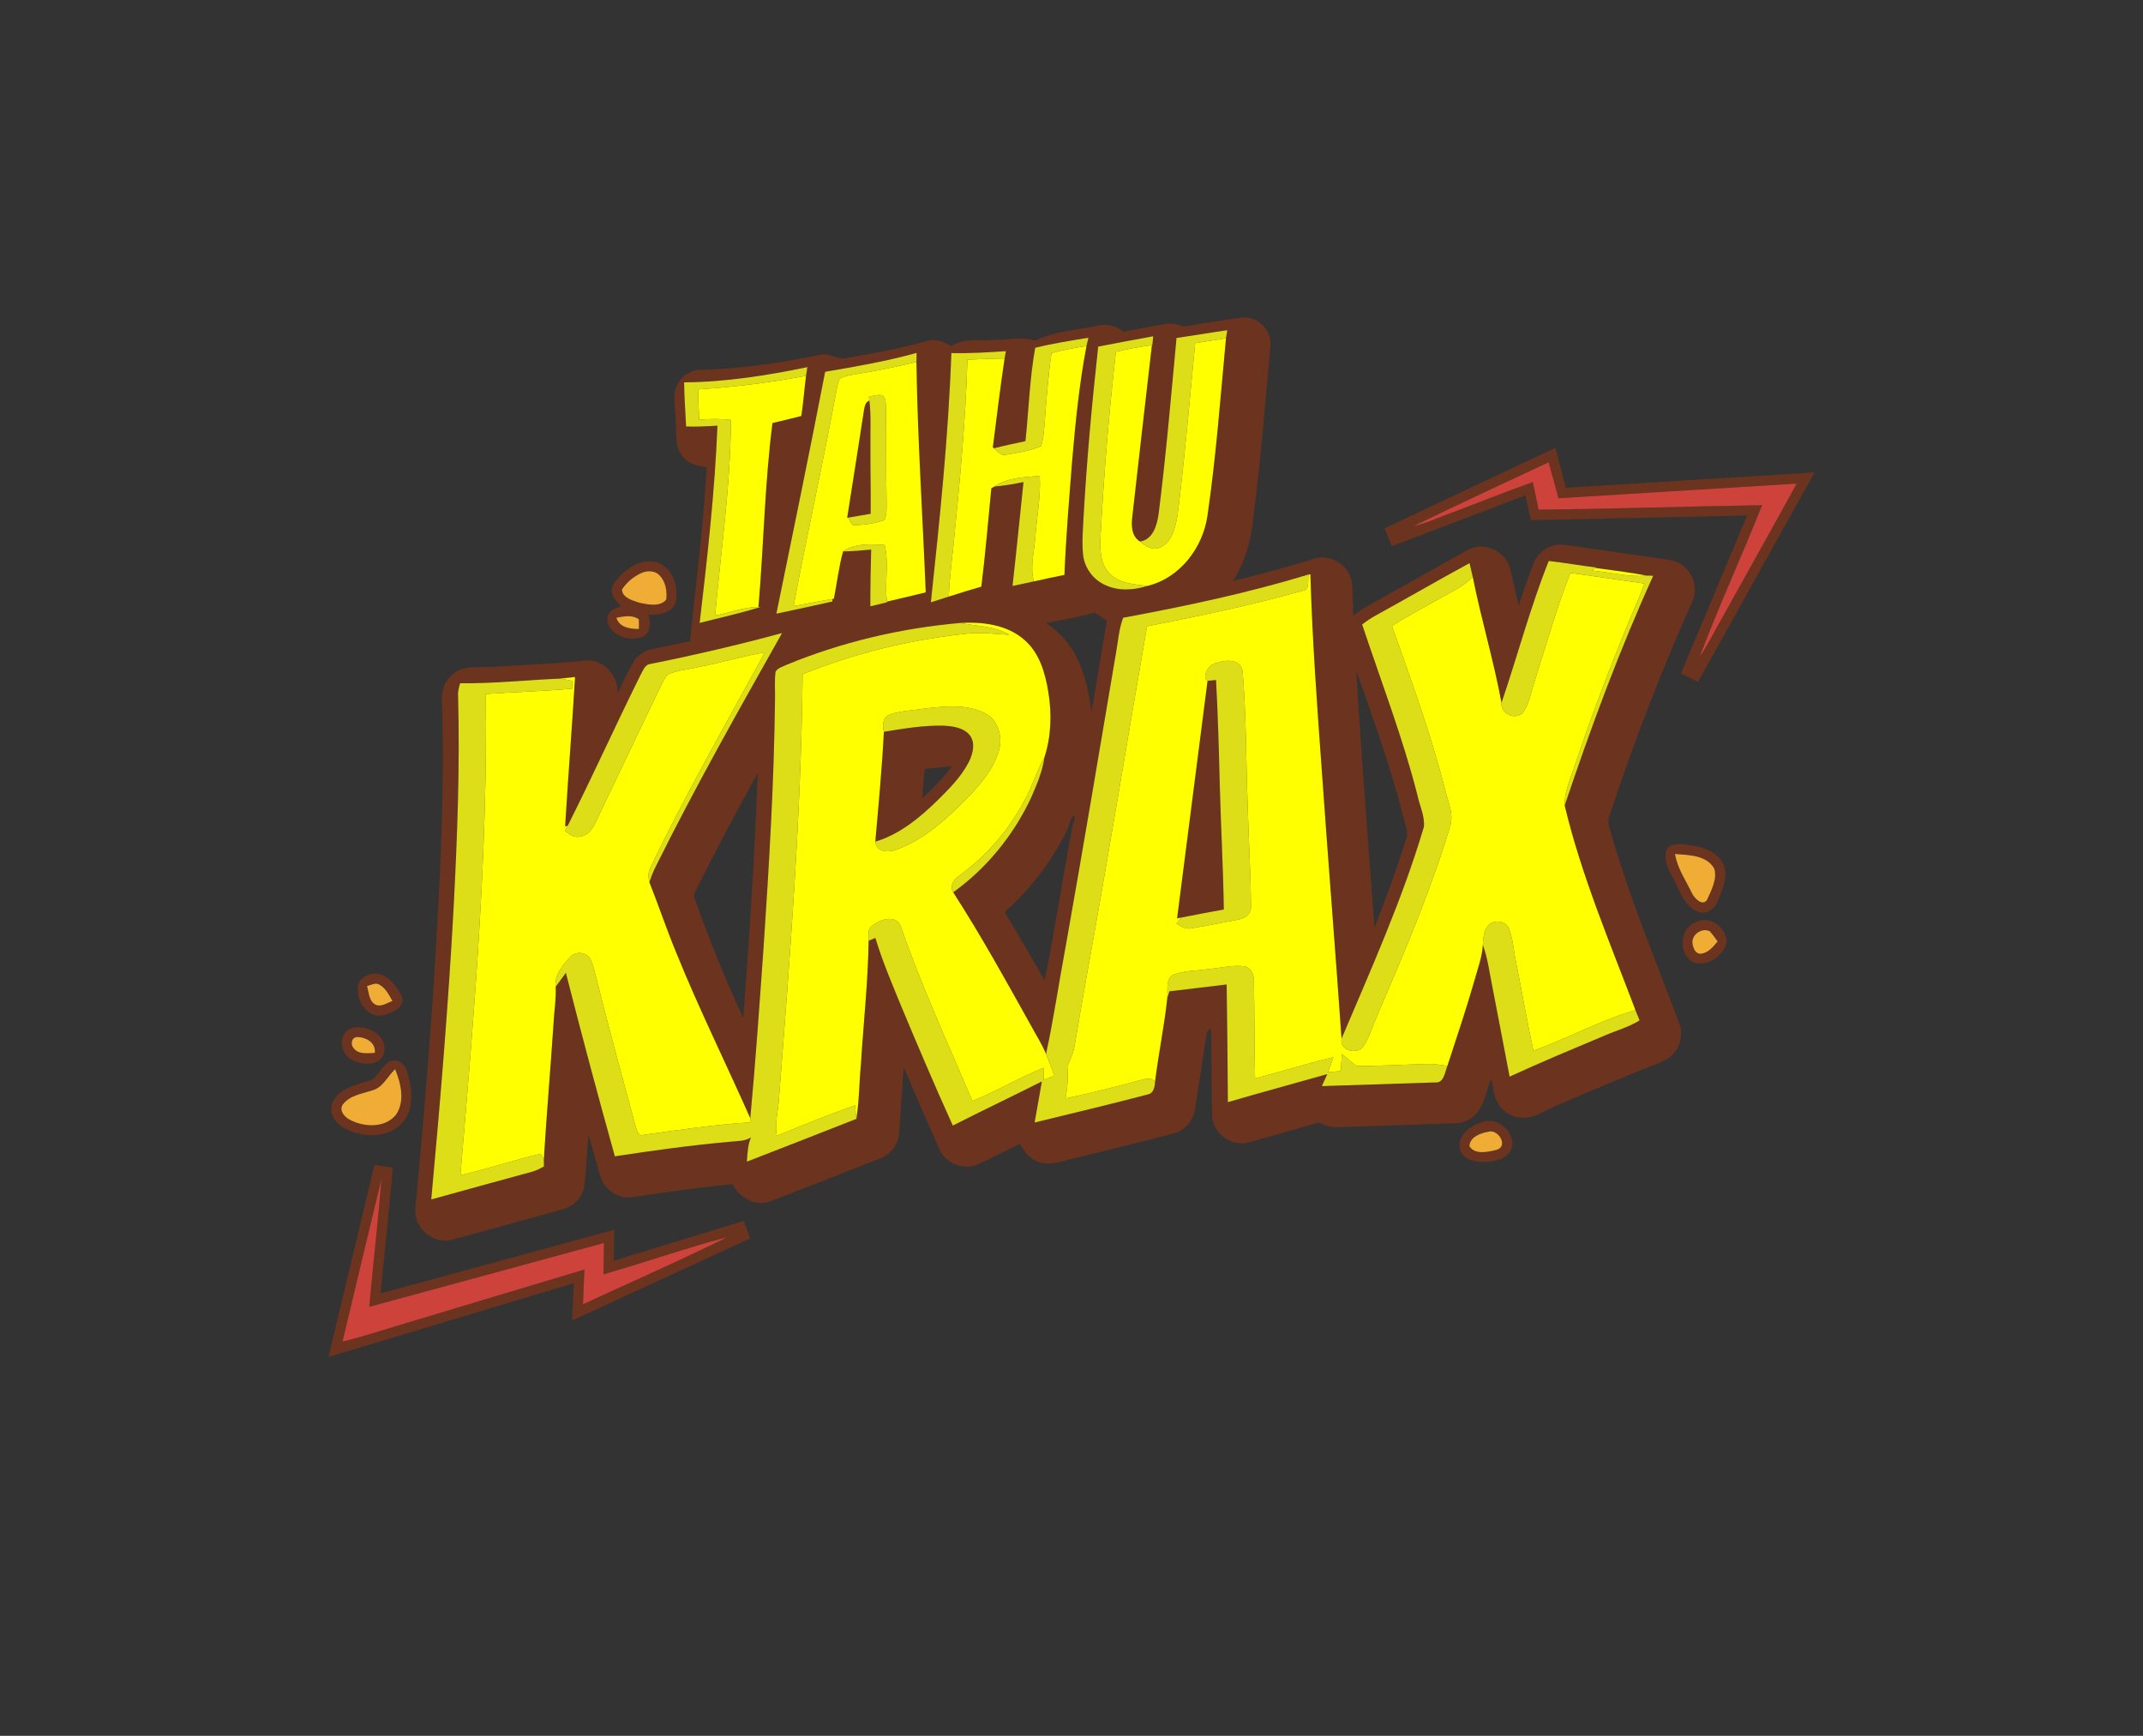 <?xml version="1.0" encoding="UTF-8" ?>
<!DOCTYPE svg PUBLIC "-//W3C//DTD SVG 1.1//EN" "http://www.w3.org/Graphics/SVG/1.1/DTD/svg11.dtd">
<svg width="847pt" height="686pt" viewBox="0 0 847 686" version="1.1" xmlns="http://www.w3.org/2000/svg">
<rect x="0" y="0" width="847" height="686" fill="#333333" stroke="none"/>
<g id="#6c331fff">
<path fill="#6c331f" opacity="1.00" d=" M 467.93 129.06 C 475.65 127.88 483.34 126.45 491.09 125.49 C 497.26 124.86 502.96 130.86 502.09 137.00 C 499.97 160.36 498.13 183.75 495.05 207.01 C 494.10 214.96 491.71 222.80 487.35 229.57 C 498.00 227.01 508.60 224.22 519.04 220.91 C 525.45 218.60 533.17 223.14 534.24 229.86 C 534.81 234.31 534.63 238.81 534.84 243.29 C 537.01 241.61 539.33 240.11 541.75 238.81 C 554.62 231.70 567.36 224.34 580.26 217.28 C 586.34 213.94 594.87 217.56 596.70 224.24 C 598.07 229.18 598.92 234.25 600.25 239.20 C 602.26 233.57 604.00 227.83 606.27 222.29 C 608.24 217.37 613.82 214.43 619.01 215.39 C 631.67 217.15 644.31 219.09 656.98 220.85 C 659.90 221.25 663.04 221.71 665.37 223.70 C 669.53 226.98 671.10 233.10 668.78 237.91 C 656.49 265.39 645.65 293.51 636.22 322.10 C 634.87 324.97 636.50 327.91 637.18 330.72 C 644.36 355.73 654.50 379.73 663.55 404.08 C 665.76 409.30 663.61 415.88 658.66 418.66 C 654.62 420.85 650.18 422.13 645.98 423.94 C 633.81 429.03 621.55 433.98 609.58 439.55 C 605.11 442.32 599.05 442.71 594.86 439.21 C 590.68 436.24 590.32 430.77 589.43 426.19 C 587.71 430.53 586.82 435.28 584.28 439.25 C 582.18 442.15 578.68 443.86 575.12 443.91 C 559.75 444.47 544.37 444.93 528.99 445.45 C 526.27 445.64 523.70 444.67 521.22 443.69 C 512.07 446.12 503.03 448.94 493.88 451.40 C 487.17 453.50 479.43 448.14 479.08 441.12 C 478.71 429.54 479.05 417.94 478.60 406.37 C 477.39 407.00 476.87 408.20 476.76 409.51 C 475.25 419.18 473.83 428.86 472.26 438.52 C 471.60 442.95 468.25 446.79 463.90 447.92 C 449.86 451.68 435.70 455.01 421.59 458.50 C 417.84 459.44 413.72 460.73 410.00 459.02 C 406.80 457.81 404.70 454.97 403.12 452.08 C 397.42 454.70 391.92 457.75 386.18 460.27 C 380.53 462.61 373.44 459.56 371.18 453.90 C 366.42 443.24 361.81 432.52 357.19 421.80 C 356.49 430.47 355.99 439.16 355.36 447.84 C 355.08 452.28 352.02 456.29 347.85 457.82 C 333.51 463.45 319.17 469.08 304.80 474.62 C 298.82 477.11 292.23 473.43 289.50 467.96 C 276.27 469.25 263.12 471.20 249.97 473.10 C 244.75 473.87 239.30 470.60 237.56 465.63 C 235.66 460.00 234.43 454.17 232.65 448.50 C 231.90 455.03 231.79 461.62 231.05 468.15 C 230.57 472.97 226.68 476.95 222.03 478.02 C 207.70 481.95 193.39 485.97 179.04 489.83 C 171.34 492.32 162.89 484.93 164.22 476.97 C 167.13 445.72 169.81 414.44 171.79 383.12 C 173.87 348.78 175.73 314.36 174.76 279.95 C 174.42 275.48 174.57 270.36 178.19 267.16 C 182.52 262.46 189.37 264.03 195.03 263.53 C 207.00 262.67 219.01 262.44 230.94 261.09 C 238.26 260.05 244.56 266.99 244.10 274.10 C 246.01 270.03 247.92 265.94 250.11 262.01 C 251.63 259.25 254.37 257.29 257.44 256.62 C 262.52 255.46 267.65 254.52 272.75 253.44 C 274.97 230.52 278.08 207.67 279.33 184.66 C 276.03 184.09 272.38 183.52 270.12 180.77 C 266.44 176.79 267.54 170.97 267.01 166.03 C 267.08 161.08 265.33 155.54 268.18 151.06 C 270.05 148.08 273.43 146.14 276.96 146.19 C 292.78 145.80 308.47 143.44 323.94 140.24 C 327.67 139.09 330.91 142.52 334.61 141.46 C 345.17 139.69 355.71 137.74 366.03 134.85 C 369.45 133.66 372.96 134.98 375.89 136.79 C 380.99 133.48 387.22 134.83 392.93 134.36 C 398.33 134.35 403.85 132.89 409.13 134.60 C 416.93 130.84 425.77 130.42 434.14 128.69 C 437.69 127.71 441.22 129.01 444.14 131.03 C 449.76 130.11 455.33 128.86 460.97 128.00 C 463.35 127.53 465.68 128.37 467.93 129.06 M 465.01 133.57 C 462.84 156.76 460.86 179.98 457.93 203.10 C 457.29 207.53 455.78 213.17 450.61 214.03 C 447.12 211.93 447.10 207.61 447.55 204.03 C 450.07 181.48 452.70 158.95 455.28 136.41 L 455.45 136.38 C 455.56 135.22 455.68 134.06 455.80 132.90 C 448.54 134.21 441.29 135.55 434.05 136.98 C 431.61 159.25 429.55 181.56 428.29 203.93 C 428.05 208.98 427.57 214.05 428.06 219.09 C 428.55 224.34 432.06 229.13 436.89 231.23 C 442.07 233.68 448.10 233.26 453.45 231.57 C 466.22 228.53 475.38 216.59 477.22 203.90 C 480.64 180.62 482.35 157.12 484.56 133.70 C 484.73 132.63 484.90 131.56 485.07 130.50 C 478.37 131.45 471.71 132.61 465.01 133.57 M 409.15 137.45 C 406.96 149.64 406.60 162.06 405.30 174.35 C 401.14 175.28 396.95 176.08 392.82 177.17 L 392.41 176.79 C 393.90 165.08 395.31 153.35 397.05 141.67 C 397.18 140.95 397.46 139.50 397.59 138.78 C 390.41 139.26 383.22 139.70 376.02 139.54 C 374.86 172.48 371.41 205.28 367.92 238.03 C 370.28 237.30 372.65 236.56 375.00 235.78 C 379.26 234.38 383.56 233.09 387.87 231.84 C 389.45 218.93 390.55 205.95 391.81 193.00 C 392.12 192.82 392.74 192.44 393.04 192.26 C 396.91 191.99 400.73 191.27 404.53 190.51 C 403.07 204.19 401.74 217.89 400.19 231.57 C 403.00 230.98 405.81 230.39 408.61 229.77 C 412.63 228.86 416.67 228.03 420.71 227.20 C 421.30 212.13 422.59 197.10 423.76 182.07 C 425.05 166.91 426.58 151.73 429.42 136.76 C 429.68 135.67 429.93 134.57 430.19 133.47 C 423.14 134.63 416.08 135.73 409.15 137.45 M 326.13 146.93 C 319.97 178.85 313.37 210.68 306.86 242.53 C 314.26 240.96 321.65 239.36 329.04 237.72 L 328.91 236.74 L 329.58 236.63 C 330.83 230.40 331.51 224.03 333.23 217.91 C 336.94 217.91 340.63 217.53 344.32 217.19 C 344.13 224.67 343.97 232.14 343.99 239.62 C 346.19 239.09 348.39 238.56 350.59 238.03 L 350.58 237.76 C 355.70 236.61 360.78 235.31 365.89 234.10 C 364.68 203.75 362.64 173.43 362.21 143.06 C 362.23 142.16 362.28 140.36 362.30 139.46 C 350.43 142.77 338.27 144.86 326.13 146.93 M 270.39 151.12 C 270.44 156.94 270.91 162.74 271.18 168.55 C 275.31 168.71 279.45 168.47 283.57 168.22 C 282.52 194.30 279.58 220.27 276.53 246.19 C 284.54 244.10 292.66 242.41 300.55 239.89 L 299.77 239.85 C 301.85 215.65 302.22 191.29 305.31 167.18 C 309.11 166.27 312.93 165.40 316.71 164.40 C 317.53 159.14 317.89 153.82 318.58 148.53 C 318.75 147.39 318.92 146.24 319.09 145.10 C 303.06 148.40 286.78 150.98 270.39 151.12 M 612.12 221.70 C 604.82 240.01 599.80 259.14 593.45 277.79 C 590.37 261.02 585.40 244.66 582.08 227.94 C 581.67 226.14 581.21 224.34 580.82 222.54 C 568.49 229.25 556.36 236.30 544.07 243.05 C 542.06 244.13 540.18 245.41 538.37 246.78 C 545.81 269.17 554.34 291.22 560.19 314.11 C 561.05 318.33 563.20 322.46 562.77 326.82 C 554.24 355.56 541.92 382.95 530.23 410.49 C 527.78 375.30 524.92 340.13 522.46 304.94 C 520.56 278.98 518.68 253.01 517.91 226.98 L 517.21 227.04 C 493.20 234.36 468.59 239.55 443.93 244.13 C 442.21 248.56 441.95 253.34 441.10 257.98 C 434.55 296.63 428.09 335.30 421.22 373.90 C 418.54 388.09 416.51 402.42 413.43 416.54 C 411.84 412.63 409.52 409.09 407.53 405.40 C 397.63 387.61 387.78 369.77 376.74 352.65 C 389.92 343.20 400.47 330.21 407.39 315.57 C 409.68 310.32 412.05 304.99 412.81 299.26 C 415.50 291.00 415.75 281.99 414.33 273.45 C 413.12 265.99 410.86 258.11 404.97 252.96 C 398.09 246.83 388.31 245.67 379.46 246.20 C 355.96 248.26 332.67 253.75 310.83 262.74 C 309.35 263.50 307.41 263.92 306.53 265.45 C 306.04 269.28 306.43 273.16 306.31 277.01 C 305.92 309.40 303.98 341.74 301.82 374.05 C 300.21 396.69 298.66 419.34 296.54 441.94 C 286.89 420.14 276.28 398.74 267.33 376.63 C 263.50 367.42 260.35 357.95 256.67 348.68 C 257.37 346.48 258.22 344.32 259.28 342.27 C 274.79 310.99 291.99 280.59 309.11 250.18 C 291.88 254.85 274.49 258.90 256.99 262.41 C 254.68 262.74 254.04 265.37 253.00 267.08 C 243.24 286.74 234.24 306.77 224.35 326.37 L 223.36 326.57 C 224.53 306.89 226.12 287.24 227.28 267.56 C 225.32 267.74 223.37 267.96 221.41 268.18 C 208.24 268.74 195.07 270.17 181.86 270.03 C 181.39 271.66 180.91 273.31 181.05 275.03 C 181.81 303.05 180.73 331.08 179.27 359.06 C 177.19 397.44 173.99 435.75 170.45 474.02 C 183.61 470.40 196.76 466.73 209.94 463.17 C 211.73 462.71 213.40 461.89 214.99 460.96 C 214.98 460.27 214.95 458.90 214.94 458.22 C 216.03 440.20 217.61 422.22 218.79 404.21 C 219.04 399.47 219.85 394.75 219.63 389.99 C 220.96 388.14 222.30 386.29 223.65 384.46 C 229.84 408.70 236.28 432.88 243.02 456.98 C 258.27 454.65 273.56 452.55 288.93 451.18 C 291.58 450.88 294.47 451.06 296.79 449.51 C 295.55 452.55 295.42 455.86 295.19 459.09 C 309.63 453.50 324.06 447.86 338.47 442.19 C 339.61 435.16 339.57 428.02 340.24 420.94 C 341.25 404.56 343.07 388.20 343.32 371.78 C 344.20 371.41 345.09 371.04 345.98 370.68 C 348.69 379.66 352.37 388.30 355.91 396.98 C 362.62 413.00 369.40 429.01 376.59 444.83 C 388.26 438.89 400.10 433.28 411.79 427.39 C 410.83 432.80 409.88 438.21 408.93 443.62 C 423.82 439.98 438.74 436.45 453.56 432.55 C 455.95 432.17 456.42 429.52 456.52 427.53 C 457.87 416.42 460.21 405.43 461.37 394.31 C 461.58 393.67 462.00 392.40 462.21 391.77 C 469.75 390.86 477.29 389.96 484.83 389.07 C 485.08 404.57 485.18 420.07 485.31 435.57 C 498.37 431.74 511.51 428.21 524.60 424.49 C 523.87 426.06 523.16 427.64 522.46 429.23 C 537.35 428.77 552.25 428.25 567.14 427.78 C 570.78 428.15 571.05 423.71 572.06 421.26 C 575.78 409.87 579.62 398.51 582.91 386.99 C 584.14 382.49 585.84 378.07 586.07 373.37 C 588.03 378.70 588.68 384.36 589.83 389.89 C 592.10 401.76 594.38 413.62 596.66 425.49 C 609.07 419.75 621.71 414.52 634.31 409.22 C 638.88 407.23 643.78 405.94 648.02 403.25 C 647.47 401.89 646.92 400.54 646.39 399.20 C 636.31 372.54 625.07 346.13 618.42 318.35 C 628.76 287.61 639.99 257.12 653.41 227.57 C 652.54 227.49 651.67 227.47 650.81 227.49 C 644.13 226.17 637.36 225.38 630.62 224.46 L 630.89 224.27 C 624.62 223.53 618.40 222.40 612.12 221.70 M 413.56 246.23 C 416.85 248.62 419.98 251.31 422.36 254.64 C 428.10 262.31 430.11 271.93 431.44 281.22 C 433.53 269.28 435.36 257.29 437.49 245.35 C 435.88 244.27 434.30 243.17 432.73 242.06 C 426.45 243.90 419.97 244.93 413.56 246.23 M 536.08 265.03 C 537.98 298.92 540.80 332.75 543.24 366.60 C 547.84 355.13 551.98 343.47 555.77 331.71 C 556.96 328.43 555.04 325.13 554.42 321.93 C 549.46 302.60 542.65 283.84 536.08 265.03 M 275.64 350.64 C 274.97 352.17 273.77 353.83 274.70 355.52 C 280.34 371.40 286.67 387.04 293.78 402.33 C 296.18 370.11 298.29 337.87 299.47 305.58 C 291.19 320.42 283.24 335.44 275.64 350.64 M 424.28 322.31 C 422.59 323.93 422.71 326.57 421.54 328.54 C 415.46 340.57 407.16 351.51 397.07 360.46 C 402.46 369.38 407.66 378.41 412.89 387.42 C 416.99 367.41 419.95 347.16 423.76 327.10 C 423.80 325.70 425.73 323.19 424.28 322.31 Z" />
<path fill="#6c331f" opacity="1.00" d=" M 341.48 162.10 C 341.77 160.66 341.95 158.93 343.61 158.32 C 344.35 164.20 343.94 170.14 344.03 176.05 C 343.98 185.05 344.21 194.05 344.12 203.05 C 341.14 203.55 338.16 204.04 335.20 204.58 L 334.84 204.65 C 337.05 190.46 339.32 176.29 341.48 162.10 Z" />
<path fill="#6c331f" opacity="1.00" d=" M 547.20 208.82 C 569.71 198.22 592.21 187.59 614.73 176.99 C 616.13 182.25 617.54 187.50 618.94 192.76 C 651.69 190.76 684.44 188.71 717.19 186.71 C 701.84 214.30 686.49 241.88 671.12 269.46 C 668.87 268.37 666.62 267.28 664.38 266.18 C 673.09 245.36 681.83 224.54 690.53 203.71 C 662.05 204.32 633.57 204.98 605.09 205.59 C 604.35 202.31 603.62 199.04 602.88 195.77 C 585.29 202.44 567.74 209.21 550.14 215.83 C 549.17 213.49 548.18 211.15 547.20 208.82 M 558.74 207.89 C 563.45 206.92 567.81 204.80 572.31 203.17 C 583.49 198.99 594.57 194.53 605.81 190.53 C 606.61 194.15 607.39 197.77 608.12 201.41 C 637.56 201.14 667.01 200.10 696.46 199.66 C 688.48 219.67 679.45 239.27 671.84 259.41 C 674.91 255.10 677.15 250.28 679.80 245.72 C 689.90 227.51 700.13 209.38 710.13 191.12 C 678.75 193.03 647.36 195.00 615.98 196.91 C 614.66 192.17 613.45 187.41 612.08 182.69 C 594.26 191.01 576.42 199.30 558.74 207.89 Z" />
<path fill="#6c331f" opacity="1.00" d=" M 242.61 230.60 C 246.25 225.52 252.35 220.77 258.97 222.06 C 265.67 223.66 268.31 231.76 267.12 237.88 C 265.72 242.39 260.36 243.08 256.34 242.94 C 257.15 245.78 257.18 249.55 254.54 251.46 C 249.28 253.91 240.93 251.47 240.07 245.06 C 239.70 241.82 242.98 240.28 245.56 239.55 C 242.85 237.55 240.53 233.88 242.61 230.60 M 253.35 226.52 C 250.32 227.95 247.59 230.18 245.80 233.02 C 246.08 236.37 250.15 237.34 252.82 238.24 C 256.20 238.90 260.73 239.97 263.31 237.00 C 263.74 233.63 263.09 229.81 260.63 227.31 C 258.72 225.41 255.66 225.43 253.35 226.52 M 243.62 244.13 C 244.83 248.03 248.99 248.56 252.52 248.57 C 252.53 247.28 252.56 246.00 252.50 244.73 C 249.85 242.87 246.55 243.60 243.62 244.13 Z" />
<path fill="#6c331f" opacity="1.00" d=" M 477.27 269.07 C 478.11 268.99 479.79 268.82 480.63 268.74 C 481.37 282.48 481.76 296.23 482.10 309.99 C 482.52 326.48 483.48 342.95 483.70 359.44 C 478.11 360.48 472.51 361.47 466.95 362.61 C 466.52 362.70 465.66 362.87 465.23 362.96 C 469.24 331.66 473.26 300.37 477.27 269.07 Z" />
<path fill="#6c331f" opacity="1.00" d=" M 349.34 289.21 C 357.16 287.95 365.04 286.58 372.99 286.79 C 376.67 287.01 380.94 287.55 383.38 290.66 C 385.60 293.76 384.51 297.87 382.98 301.02 C 379.95 306.98 375.14 311.77 370.43 316.42 C 363.39 323.27 355.53 329.76 345.95 332.62 C 347.23 318.17 348.60 303.70 349.34 289.21 M 365.41 303.96 C 365.11 307.77 364.77 311.58 364.55 315.39 C 368.86 311.65 372.72 307.43 376.23 302.94 C 372.61 303.13 369.00 303.47 365.41 303.96 Z" />
<path fill="#6c331f" opacity="1.00" d=" M 660.25 334.17 C 663.38 332.98 666.89 333.92 670.11 334.35 C 674.76 335.24 679.81 337.64 681.47 342.43 C 683.03 347.02 680.57 351.57 679.08 355.82 C 678.11 358.95 674.77 361.45 671.45 360.46 C 667.12 359.01 664.85 354.66 663.12 350.76 C 661.34 346.59 658.09 342.78 658.30 338.00 C 658.20 336.49 658.90 334.92 660.25 334.17 M 662.03 337.49 C 662.95 343.21 666.37 348.05 668.83 353.19 C 669.84 355.04 672.83 358.30 674.69 355.64 C 676.34 351.87 678.75 347.60 677.59 343.39 C 674.65 337.90 667.43 337.93 662.03 337.49 Z" />
<path fill="#6c331f" opacity="1.00" d=" M 670.39 364.41 C 675.83 361.54 682.06 366.52 682.48 372.04 C 681.52 377.61 675.00 382.16 669.47 380.38 C 663.23 377.27 663.62 366.74 670.39 364.41 M 668.98 373.09 C 669.26 374.70 670.04 376.88 672.01 376.93 C 675.06 376.78 677.08 374.21 678.88 372.05 C 677.85 370.69 676.92 369.27 675.76 368.04 C 672.59 366.44 668.27 369.53 668.98 373.09 Z" />
<path fill="#6c331f" opacity="1.00" d=" M 145.30 385.35 C 151.62 382.72 156.48 389.08 158.94 394.03 C 159.99 398.10 155.12 400.15 152.01 401.11 C 144.83 403.15 139.77 394.17 141.93 388.11 C 142.59 386.75 143.96 385.92 145.30 385.35 M 145.06 389.67 C 145.79 392.13 145.75 395.32 148.14 396.90 C 150.47 398.26 152.92 396.32 155.13 395.61 C 153.73 393.21 152.45 390.47 149.90 389.11 C 148.35 388.19 146.62 389.37 145.06 389.67 Z" />
<path fill="#6c331f" opacity="1.00" d=" M 139.20 406.26 C 144.90 404.66 153.40 409.29 151.81 416.03 C 150.51 421.47 143.01 421.01 139.11 418.85 C 134.14 416.51 133.47 408.07 139.20 406.26 M 139.76 414.24 C 141.72 416.84 145.30 416.19 148.13 416.12 C 148.71 412.05 144.50 409.75 140.98 409.86 C 138.85 410.08 138.48 412.86 139.76 414.24 Z" />
<path fill="#6c331f" opacity="1.00" d=" M 154.35 419.39 C 157.11 418.32 159.97 420.41 160.73 423.05 C 163.03 429.93 164.04 438.84 158.38 444.40 C 152.83 449.69 143.99 449.58 137.36 446.51 C 133.99 445.01 130.77 441.91 130.99 437.95 C 131.06 434.27 134.19 431.65 137.22 430.14 C 140.43 428.39 144.15 427.98 147.44 426.47 C 149.96 424.33 151.22 420.79 154.35 419.39 M 147.07 430.94 C 143.04 432.26 138.24 432.89 135.50 436.49 C 133.83 438.93 136.29 441.58 138.43 442.62 C 144.02 445.53 152.20 445.85 156.50 440.56 C 160.18 435.20 158.46 428.12 156.16 422.54 C 153.17 425.34 151.33 429.84 147.07 430.94 Z" />
<path fill="#6c331f" opacity="1.00" d=" M 585.45 443.58 C 591.52 440.98 599.19 447.21 597.48 453.67 C 596.11 458.00 590.94 459.05 586.97 459.19 C 583.13 459.46 577.99 458.33 577.01 453.98 C 575.93 448.71 581.06 445.03 585.45 443.58 M 588.24 447.28 C 585.13 447.81 580.98 449.26 580.77 452.99 C 582.93 456.52 588.24 455.23 591.59 454.40 C 596.38 452.82 592.01 446.01 588.24 447.28 Z" />
<path fill="#6c331f" opacity="1.00" d=" M 148.00 460.35 C 150.44 460.75 152.87 461.16 155.31 461.58 C 153.68 478.11 152.04 494.63 150.44 511.16 C 181.21 502.78 211.98 494.38 242.76 486.00 C 242.70 490.09 242.63 494.18 242.58 498.28 C 259.69 493.04 276.77 487.71 293.89 482.50 C 294.76 484.80 295.63 487.10 296.51 489.40 C 273.05 500.25 249.56 511.06 226.09 521.89 C 226.32 516.96 226.56 512.03 226.79 507.10 C 194.46 516.81 162.15 526.57 129.82 536.27 C 135.86 510.96 141.95 485.66 148.00 460.35 M 135.36 530.21 C 143.72 528.26 151.82 525.38 160.06 523.04 C 183.71 515.94 207.33 508.77 230.99 501.72 C 230.78 506.29 230.56 510.86 230.43 515.44 C 249.46 506.64 268.70 498.24 287.46 488.92 C 270.99 493.23 254.91 498.93 238.54 503.61 C 238.59 499.48 238.65 495.35 238.70 491.23 C 207.78 499.61 176.88 508.12 145.95 516.46 C 147.46 499.62 149.43 482.83 150.76 465.97 C 145.59 487.37 140.45 508.79 135.36 530.21 Z" />
</g>
<g id="#dede18ff">
<path fill="#dede18" opacity="1.00" d=" M 465.01 133.57 C 471.71 132.61 478.37 131.45 485.07 130.50 C 484.90 131.56 484.73 132.63 484.56 133.70 C 480.49 134.31 476.43 134.94 472.38 135.60 C 470.17 158.20 468.29 180.83 465.44 203.36 C 464.59 208.17 463.44 214.25 458.41 216.38 C 455.54 217.71 452.73 215.85 450.61 214.03 C 455.78 213.17 457.29 207.53 457.93 203.10 C 460.86 179.98 462.84 156.76 465.01 133.57 Z" />
<path fill="#dede18" opacity="1.00" d=" M 434.05 136.98 C 441.29 135.55 448.54 134.21 455.80 132.90 C 455.68 134.06 455.56 135.22 455.45 136.38 L 455.28 136.41 C 450.49 137.04 445.74 137.94 441.05 139.04 C 438.28 163.28 436.29 187.60 434.98 211.96 C 434.79 216.77 434.69 222.18 438.01 226.06 C 441.74 230.57 448.08 230.89 453.45 231.57 C 448.10 233.26 442.07 233.68 436.89 231.23 C 432.06 229.13 428.55 224.34 428.06 219.09 C 427.57 214.05 428.05 208.98 428.29 203.93 C 429.55 181.56 431.61 159.25 434.05 136.98 Z" />
<path fill="#dede18" opacity="1.00" d=" M 409.15 137.45 C 416.08 135.73 423.14 134.63 430.19 133.47 C 429.93 134.57 429.68 135.67 429.42 136.76 C 424.76 137.43 420.13 138.32 415.58 139.54 C 414.23 149.01 413.53 158.56 412.81 168.10 C 412.56 170.87 412.38 173.72 411.41 176.36 C 407.08 178.16 402.39 178.94 397.79 179.67 C 395.66 180.37 394.27 178.30 392.82 177.17 C 396.95 176.08 401.14 175.28 405.30 174.35 C 406.60 162.06 406.96 149.64 409.15 137.45 Z" />
<path fill="#dede18" opacity="1.00" d=" M 376.02 139.54 C 383.22 139.70 390.41 139.26 397.59 138.78 C 397.46 139.50 397.18 140.95 397.05 141.67 C 392.15 141.74 387.25 141.90 382.36 142.16 C 381.66 166.20 379.36 190.15 376.99 214.07 C 376.28 221.30 375.26 228.51 375.00 235.78 C 372.65 236.56 370.28 237.30 367.92 238.03 C 371.41 205.28 374.86 172.48 376.02 139.54 Z" />
<path fill="#dede18" opacity="1.00" d=" M 326.13 146.93 C 338.27 144.86 350.43 142.77 362.30 139.46 C 362.28 140.36 362.23 142.16 362.21 143.06 C 354.80 144.79 347.36 146.42 339.84 147.61 C 337.14 148.11 334.33 148.40 331.83 149.62 C 331.03 151.70 330.68 153.92 330.26 156.09 C 325.12 183.98 318.85 211.64 313.67 239.51 C 318.76 238.64 323.81 237.56 328.91 236.74 L 329.04 237.72 C 321.65 239.36 314.26 240.96 306.86 242.53 C 313.37 210.68 319.97 178.85 326.13 146.93 Z" />
<path fill="#dede18" opacity="1.00" d=" M 270.39 151.12 C 286.78 150.98 303.06 148.40 319.09 145.10 C 318.92 146.24 318.75 147.39 318.58 148.53 C 304.47 151.17 290.22 152.96 275.90 153.90 C 275.97 157.89 276.13 161.87 276.37 165.85 C 280.53 165.54 284.72 165.46 288.88 165.94 C 288.79 191.82 284.92 217.52 282.64 243.26 C 288.36 242.14 293.89 239.97 299.77 239.85 L 300.55 239.89 C 292.66 242.41 284.54 244.10 276.53 246.19 C 279.58 220.27 282.52 194.30 283.57 168.22 C 279.45 168.47 275.31 168.71 271.18 168.55 C 270.91 162.74 270.44 156.94 270.39 151.12 Z" />
<path fill="#dede18" opacity="1.00" d=" M 343.43 156.81 C 345.20 156.43 347.01 155.83 348.84 156.23 C 350.45 157.68 350.00 160.09 350.21 162.04 C 350.30 174.02 350.17 186.00 350.41 197.98 C 350.33 200.50 350.69 203.19 349.57 205.53 C 345.88 206.83 341.95 207.41 338.06 207.59 C 336.27 207.87 335.98 205.63 335.20 204.58 C 338.16 204.04 341.14 203.55 344.12 203.05 C 344.21 194.05 343.98 185.05 344.03 176.05 C 343.94 170.14 344.35 164.20 343.61 158.32 C 343.56 157.94 343.47 157.19 343.43 156.81 Z" />
<path fill="#dede18" opacity="1.00" d=" M 393.04 192.26 C 398.29 188.69 404.86 188.63 410.95 188.08 C 411.42 196.07 409.82 203.96 409.22 211.90 C 408.84 217.84 407.02 223.86 408.61 229.77 C 405.81 230.39 403.00 230.98 400.19 231.57 C 401.74 217.89 403.07 204.19 404.53 190.51 C 400.73 191.27 396.91 191.99 393.04 192.26 Z" />
<path fill="#dede18" opacity="1.00" d=" M 333.23 217.91 C 337.95 214.65 344.20 214.99 349.66 215.40 C 351.47 222.71 349.54 230.33 350.58 237.76 L 350.59 238.03 C 348.39 238.56 346.19 239.09 343.99 239.62 C 343.97 232.14 344.13 224.67 344.32 217.19 C 340.63 217.53 336.94 217.91 333.23 217.91 Z" />
<path fill="#dede18" opacity="1.00" d=" M 612.12 221.70 C 618.40 222.40 624.62 223.53 630.89 224.27 L 630.62 224.46 C 630.24 224.72 629.50 225.25 629.13 225.51 C 636.37 226.11 643.49 228.19 650.81 227.49 C 651.67 227.47 652.54 227.49 653.41 227.57 C 639.99 257.12 628.76 287.61 618.42 318.35 C 618.20 313.27 620.42 308.59 621.97 303.87 C 628.34 284.71 635.47 265.81 643.17 247.16 C 645.38 241.62 647.96 236.24 649.92 230.61 C 640.17 229.22 630.43 227.77 620.68 226.41 C 615.23 240.22 611.27 254.56 606.72 268.68 C 605.18 273.05 604.65 277.98 601.82 281.77 C 598.67 284.68 593.15 282.12 593.45 277.79 C 599.80 259.14 604.82 240.01 612.12 221.70 Z" />
<path fill="#dede18" opacity="1.00" d=" M 544.07 243.05 C 556.36 236.30 568.49 229.25 580.82 222.54 C 581.21 224.34 581.67 226.14 582.08 227.94 C 578.24 232.12 572.89 234.23 568.09 237.06 C 562.14 240.52 555.93 243.56 550.19 247.38 C 557.71 268.69 565.51 289.96 571.12 311.88 C 572.21 316.57 574.60 321.37 573.25 326.26 C 565.51 351.98 554.92 376.69 544.35 401.35 C 542.48 405.48 541.31 409.99 538.69 413.74 C 536.08 416.99 529.41 415.09 530.23 410.49 C 541.92 382.95 554.24 355.56 562.77 326.82 C 563.20 322.46 561.05 318.33 560.19 314.11 C 554.34 291.22 545.81 269.17 538.37 246.78 C 540.18 245.41 542.06 244.13 544.07 243.05 Z" />
<path fill="#dede18" opacity="1.00" d=" M 443.93 244.13 C 468.59 239.55 493.20 234.36 517.21 227.04 C 516.69 229.34 517.98 233.22 514.65 233.52 C 494.47 239.21 473.91 243.47 453.35 247.52 C 445.52 292.67 438.15 337.90 429.99 382.99 C 428.22 392.95 426.43 402.91 424.79 412.89 C 424.32 415.87 423.15 418.67 421.83 421.37 C 422.25 425.63 421.93 429.92 421.11 434.12 C 431.15 432.03 441.07 429.43 450.98 426.82 C 452.87 426.38 455.18 425.58 456.52 427.53 C 456.42 429.52 455.95 432.17 453.56 432.55 C 438.74 436.45 423.82 439.98 408.93 443.62 C 409.88 438.21 410.83 432.80 411.79 427.39 C 400.10 433.28 388.26 438.89 376.59 444.83 C 369.40 429.01 362.62 413.00 355.91 396.98 C 352.37 388.30 348.69 379.66 345.98 370.68 C 345.09 371.04 344.20 371.41 343.32 371.78 C 343.41 369.75 342.68 367.10 344.77 365.81 C 347.78 363.36 354.03 361.24 355.97 366.00 C 364.17 389.52 374.57 412.21 384.34 435.11 C 393.94 431.20 402.89 425.87 412.50 421.98 C 412.49 423.58 412.50 425.18 412.50 426.79 C 413.92 426.21 415.33 425.64 416.75 425.07 C 415.62 422.23 414.57 419.37 413.43 416.54 C 416.51 402.42 418.54 388.09 421.22 373.90 C 428.09 335.30 434.55 296.63 441.10 257.98 C 441.95 253.34 442.21 248.56 443.93 244.13 Z" />
<path fill="#dede18" opacity="1.00" d=" M 310.83 262.74 C 332.67 253.75 355.96 248.26 379.46 246.20 C 385.99 247.51 393.03 247.33 398.89 250.89 C 393.61 250.59 388.32 249.87 383.02 250.34 C 360.48 252.62 338.24 257.96 317.23 266.45 C 316.65 322.44 312.21 378.30 307.88 434.10 C 307.65 439.02 306.04 443.92 307.05 448.84 C 317.27 444.63 327.54 440.53 337.95 436.80 C 338.11 438.59 338.28 440.39 338.47 442.19 C 324.06 447.86 309.63 453.50 295.19 459.09 C 295.42 455.86 295.55 452.55 296.79 449.51 C 294.47 451.06 291.58 450.88 288.93 451.18 C 273.56 452.55 258.27 454.65 243.02 456.98 C 236.28 432.88 229.84 408.70 223.65 384.46 C 222.30 386.29 220.96 388.14 219.63 389.99 C 219.03 385.32 222.37 381.48 225.30 378.28 C 227.16 376.06 230.87 376.11 232.79 378.21 C 233.86 379.66 234.32 381.45 234.83 383.15 C 239.96 403.80 245.60 424.31 251.13 444.85 C 251.74 446.32 251.98 449.30 254.31 448.50 C 268.32 446.53 282.36 444.48 296.49 443.54 C 296.51 443.00 296.52 442.47 296.54 441.94 C 298.66 419.34 300.21 396.69 301.82 374.05 C 303.98 341.74 305.92 309.40 306.31 277.01 C 306.43 273.16 306.04 269.28 306.53 265.45 C 307.41 263.92 309.35 263.50 310.83 262.74 Z" />
<path fill="#dede18" opacity="1.00" d=" M 256.99 262.41 C 274.49 258.90 291.88 254.85 309.11 250.18 C 291.99 280.59 274.79 310.99 259.28 342.27 C 258.22 344.32 257.37 346.48 256.67 348.68 C 256.22 346.81 256.11 344.81 257.00 343.05 C 270.83 313.98 286.97 286.08 302.30 257.80 C 293.64 259.31 285.19 261.83 276.56 263.52 C 272.47 264.51 268.18 264.81 264.25 266.39 C 262.94 267.49 262.24 269.10 261.45 270.57 C 252.64 288.77 244.00 307.05 235.28 325.28 C 234.11 327.70 232.33 330.19 229.44 330.54 C 227.05 331.38 225.05 329.66 223.24 328.37 C 223.61 327.70 223.98 327.03 224.35 326.37 C 234.24 306.77 243.24 286.74 253.00 267.08 C 254.04 265.37 254.68 262.74 256.99 262.41 Z" />
<path fill="#dede18" opacity="1.00" d=" M 478.76 262.79 C 482.55 261.02 489.83 259.43 491.09 265.02 C 492.63 282.62 492.43 300.36 493.13 318.02 C 493.45 331.57 494.39 345.11 494.43 358.66 C 494.38 361.74 491.31 363.23 488.66 363.60 C 482.77 364.63 476.93 365.94 471.03 366.83 C 468.75 367.43 466.79 366.12 465.00 364.95 C 465.64 364.16 466.29 363.38 466.95 362.61 C 472.51 361.47 478.11 360.48 483.70 359.44 C 483.48 342.95 482.52 326.48 482.10 309.99 C 481.76 296.23 481.37 282.48 480.63 268.74 C 479.79 268.82 478.11 268.99 477.27 269.07 C 475.13 267.79 477.24 264.06 478.76 262.79 Z" />
<path fill="#dede18" opacity="1.00" d=" M 181.86 270.03 C 195.07 270.17 208.24 268.74 221.41 268.18 C 223.00 268.44 224.57 268.78 226.15 269.10 C 226.15 269.87 226.15 271.39 226.14 272.16 C 214.79 273.21 203.38 273.46 192.01 274.27 C 192.80 337.82 187.38 401.21 181.96 464.46 C 192.61 461.94 203.04 458.53 213.68 455.96 C 214.00 456.53 214.63 457.66 214.94 458.22 C 214.95 458.90 214.98 460.27 214.99 460.96 C 213.40 461.89 211.73 462.71 209.94 463.17 C 196.76 466.73 183.61 470.40 170.45 474.02 C 173.99 435.75 177.19 397.44 179.27 359.06 C 180.73 331.08 181.81 303.05 181.05 275.03 C 180.91 273.31 181.39 271.66 181.86 270.03 Z" />
<path fill="#dede18" opacity="1.00" d=" M 365.98 279.97 C 373.68 279.10 382.04 278.20 389.20 281.82 C 394.63 284.52 396.49 291.48 394.71 296.99 C 392.43 304.40 387.16 310.39 381.85 315.85 C 374.25 323.44 366.12 331.01 356.03 335.12 C 352.74 336.82 346.52 337.67 345.95 332.62 C 355.53 329.76 363.39 323.27 370.43 316.42 C 375.14 311.77 379.95 306.98 382.98 301.02 C 384.51 297.87 385.60 293.76 383.38 290.66 C 380.94 287.55 376.67 287.01 372.99 286.79 C 365.04 286.58 357.16 287.95 349.34 289.21 C 348.69 286.83 348.80 283.64 351.38 282.48 C 356.06 280.82 361.11 280.73 365.98 279.97 Z" />
<path fill="#dede18" opacity="1.00" d=" M 407.06 312.10 C 408.89 307.78 410.51 303.36 412.81 299.26 C 412.05 304.99 409.68 310.32 407.39 315.57 C 400.47 330.21 389.92 343.20 376.74 352.65 C 375.07 349.81 377.33 347.23 379.62 345.68 C 391.45 337.09 400.88 325.33 407.06 312.10 Z" />
<path fill="#dede18" opacity="1.00" d=" M 587.99 365.97 C 590.04 363.38 594.84 363.64 596.30 366.73 C 598.00 370.92 598.18 375.52 599.13 379.91 C 601.49 391.69 603.54 403.53 606.06 415.28 C 619.66 410.34 632.46 403.23 646.39 399.20 C 646.92 400.54 647.47 401.89 648.02 403.25 C 643.78 405.94 638.88 407.23 634.31 409.22 C 621.71 414.52 609.07 419.75 596.66 425.49 C 594.38 413.62 592.10 401.76 589.83 389.89 C 588.68 384.36 588.03 378.70 586.07 373.37 C 586.30 370.84 586.31 368.04 587.99 365.97 Z" />
<path fill="#dede18" opacity="1.00" d=" M 478.04 382.94 C 482.65 382.52 487.27 381.31 491.92 381.88 C 494.62 382.48 495.66 385.40 495.60 387.89 C 495.85 400.65 495.74 413.42 496.04 426.17 C 506.41 423.57 516.57 420.22 527.00 417.84 C 526.32 419.82 525.56 421.77 524.89 423.76 C 526.58 423.65 528.25 423.38 529.96 423.28 C 530.10 421.03 530.19 418.78 530.36 416.53 C 532.30 418.10 534.22 419.70 536.13 421.32 C 545.11 421.25 554.08 420.82 563.05 420.50 C 566.07 420.36 569.08 420.75 572.06 421.26 C 571.05 423.71 570.78 428.15 567.14 427.78 C 552.25 428.25 537.35 428.77 522.46 429.23 C 523.16 427.64 523.87 426.06 524.60 424.49 C 511.51 428.21 498.37 431.74 485.31 435.57 C 485.18 420.07 485.08 404.57 484.83 389.07 C 477.29 389.96 469.75 390.86 462.21 391.77 C 462.00 392.40 461.58 393.67 461.37 394.31 C 461.66 391.23 460.48 386.68 464.01 385.07 C 468.51 383.54 473.37 383.65 478.04 382.94 Z" />
</g>
<g id="#ffff00ff">
<path fill="#ffff00" opacity="1.00" d=" M 472.38 135.60 C 476.43 134.94 480.49 134.31 484.56 133.70 C 482.35 157.12 480.64 180.62 477.22 203.90 C 475.38 216.59 466.22 228.53 453.45 231.57 C 448.08 230.89 441.74 230.57 438.01 226.06 C 434.69 222.18 434.79 216.77 434.98 211.96 C 436.29 187.60 438.28 163.28 441.05 139.04 C 445.74 137.94 450.49 137.04 455.28 136.41 C 452.70 158.95 450.07 181.48 447.55 204.03 C 447.10 207.61 447.12 211.93 450.61 214.03 C 452.73 215.85 455.54 217.71 458.41 216.38 C 463.44 214.25 464.59 208.17 465.44 203.36 C 468.29 180.83 470.17 158.20 472.38 135.60 Z" />
<path fill="#ffff00" opacity="1.00" d=" M 415.58 139.54 C 420.13 138.32 424.76 137.43 429.42 136.76 C 426.58 151.73 425.05 166.91 423.76 182.07 C 422.59 197.10 421.30 212.13 420.71 227.20 C 416.67 228.03 412.63 228.86 408.61 229.77 C 407.02 223.86 408.84 217.84 409.22 211.90 C 409.82 203.96 411.42 196.07 410.95 188.08 C 404.86 188.63 398.29 188.69 393.04 192.26 C 392.74 192.44 392.12 192.82 391.81 193.00 C 390.55 205.95 389.45 218.93 387.87 231.84 C 383.56 233.09 379.26 234.38 375.00 235.78 C 375.26 228.51 376.28 221.30 376.99 214.07 C 379.36 190.15 381.66 166.20 382.36 142.16 C 387.25 141.90 392.15 141.74 397.05 141.67 C 395.31 153.35 393.90 165.08 392.41 176.79 L 392.82 177.17 C 394.27 178.30 395.66 180.37 397.79 179.67 C 402.39 178.94 407.08 178.16 411.41 176.36 C 412.38 173.72 412.56 170.87 412.81 168.10 C 413.53 158.56 414.23 149.01 415.58 139.54 Z" />
<path fill="#ffff00" opacity="1.00" d=" M 339.84 147.61 C 347.36 146.42 354.80 144.79 362.21 143.06 C 362.64 173.43 364.68 203.75 365.89 234.10 C 360.78 235.31 355.70 236.61 350.58 237.76 C 349.54 230.33 351.47 222.71 349.66 215.40 C 344.20 214.99 337.95 214.65 333.23 217.91 C 331.51 224.03 330.83 230.40 329.58 236.63 L 328.91 236.74 C 323.81 237.56 318.76 238.64 313.67 239.51 C 318.85 211.64 325.12 183.98 330.26 156.09 C 330.68 153.92 331.03 151.70 331.83 149.62 C 334.33 148.40 337.14 148.11 339.84 147.61 M 343.43 156.81 C 343.47 157.19 343.56 157.94 343.61 158.32 C 341.95 158.93 341.77 160.66 341.48 162.10 C 339.32 176.29 337.05 190.46 334.84 204.65 L 335.20 204.58 C 335.98 205.63 336.27 207.87 338.06 207.59 C 341.95 207.41 345.88 206.83 349.57 205.53 C 350.69 203.19 350.33 200.50 350.41 197.98 C 350.17 186.00 350.30 174.02 350.21 162.04 C 350.00 160.09 350.45 157.68 348.84 156.23 C 347.01 155.83 345.20 156.43 343.43 156.81 Z" />
<path fill="#ffff00" opacity="1.00" d=" M 275.90 153.90 C 290.22 152.96 304.47 151.17 318.58 148.53 C 317.89 153.82 317.53 159.14 316.71 164.40 C 312.93 165.40 309.11 166.27 305.31 167.18 C 302.22 191.29 301.85 215.65 299.77 239.85 C 293.89 239.97 288.36 242.14 282.64 243.26 C 284.92 217.52 288.79 191.82 288.88 165.94 C 284.72 165.46 280.53 165.54 276.37 165.85 C 276.13 161.87 275.97 157.89 275.90 153.90 Z" />
<path fill="#ffff00" opacity="1.00" d=" M 629.13 225.51 C 629.50 225.25 630.24 224.72 630.62 224.46 C 637.36 225.38 644.13 226.17 650.81 227.49 C 643.49 228.19 636.37 226.11 629.13 225.51 Z" />
<path fill="#ffff00" opacity="1.00" d=" M 517.21 227.04 L 517.91 226.98 C 518.68 253.01 520.56 278.98 522.46 304.94 C 524.92 340.13 527.78 375.30 530.23 410.49 C 529.41 415.09 536.08 416.99 538.69 413.74 C 541.31 409.99 542.48 405.48 544.35 401.35 C 554.92 376.69 565.51 351.98 573.25 326.26 C 574.60 321.37 572.21 316.57 571.12 311.88 C 565.51 289.96 557.71 268.69 550.19 247.38 C 555.93 243.56 562.14 240.52 568.09 237.06 C 572.89 234.23 578.24 232.12 582.08 227.94 C 585.40 244.66 590.37 261.02 593.45 277.79 C 593.15 282.12 598.67 284.68 601.82 281.77 C 604.65 277.98 605.18 273.05 606.72 268.68 C 611.27 254.56 615.23 240.22 620.68 226.41 C 630.43 227.77 640.17 229.22 649.92 230.61 C 647.96 236.24 645.38 241.62 643.17 247.16 C 635.47 265.81 628.34 284.71 621.97 303.87 C 620.42 308.59 618.20 313.27 618.42 318.35 C 625.07 346.13 636.31 372.54 646.39 399.20 C 632.46 403.23 619.66 410.34 606.06 415.28 C 603.54 403.53 601.49 391.69 599.13 379.91 C 598.18 375.52 598.00 370.92 596.30 366.73 C 594.84 363.64 590.04 363.38 587.99 365.97 C 586.31 368.04 586.30 370.84 586.07 373.37 C 585.84 378.07 584.14 382.49 582.91 386.99 C 579.62 398.51 575.78 409.87 572.06 421.26 C 569.08 420.75 566.07 420.36 563.05 420.50 C 554.08 420.82 545.11 421.25 536.13 421.32 C 534.22 419.70 532.30 418.10 530.36 416.53 C 530.19 418.78 530.10 421.03 529.96 423.28 C 528.25 423.38 526.58 423.65 524.89 423.76 C 525.56 421.77 526.32 419.82 527.00 417.84 C 516.57 420.22 506.41 423.57 496.04 426.17 C 495.74 413.42 495.85 400.65 495.60 387.89 C 495.66 385.40 494.62 382.48 491.92 381.88 C 487.27 381.31 482.65 382.52 478.04 382.94 C 473.37 383.65 468.51 383.54 464.01 385.07 C 460.48 386.68 461.66 391.23 461.37 394.31 C 460.21 405.43 457.87 416.42 456.52 427.53 C 455.18 425.58 452.87 426.38 450.98 426.82 C 441.07 429.43 431.15 432.03 421.11 434.12 C 421.93 429.92 422.25 425.63 421.83 421.37 C 423.15 418.67 424.32 415.87 424.79 412.89 C 426.43 402.91 428.22 392.95 429.99 382.99 C 438.15 337.90 445.52 292.67 453.35 247.52 C 473.91 243.47 494.47 239.21 514.65 233.52 C 517.98 233.22 516.69 229.34 517.21 227.04 M 478.76 262.79 C 477.24 264.06 475.13 267.79 477.27 269.07 C 473.26 300.37 469.24 331.66 465.23 362.96 C 465.66 362.87 466.52 362.70 466.95 362.61 C 466.29 363.38 465.64 364.16 465.00 364.95 C 466.79 366.12 468.75 367.43 471.03 366.83 C 476.93 365.94 482.77 364.63 488.66 363.60 C 491.31 363.23 494.38 361.74 494.43 358.66 C 494.39 345.11 493.45 331.57 493.13 318.02 C 492.43 300.36 492.63 282.62 491.09 265.02 C 489.83 259.43 482.55 261.02 478.76 262.79 Z" />
<path fill="#ffff00" opacity="1.00" d=" M 379.46 246.20 C 388.31 245.67 398.09 246.83 404.97 252.96 C 410.86 258.11 413.12 265.99 414.33 273.45 C 415.75 281.99 415.50 291.00 412.81 299.26 C 410.51 303.36 408.89 307.78 407.06 312.10 C 400.88 325.33 391.45 337.09 379.62 345.68 C 377.33 347.23 375.07 349.81 376.74 352.65 C 387.78 369.77 397.63 387.61 407.53 405.40 C 409.52 409.09 411.84 412.63 413.43 416.54 C 414.57 419.37 415.62 422.23 416.75 425.07 C 415.33 425.64 413.92 426.21 412.50 426.79 C 412.50 425.18 412.49 423.58 412.50 421.98 C 402.89 425.87 393.94 431.20 384.34 435.11 C 374.57 412.21 364.17 389.52 355.97 366.00 C 354.03 361.24 347.78 363.36 344.77 365.81 C 342.68 367.10 343.41 369.75 343.32 371.78 C 343.07 388.20 341.25 404.56 340.24 420.94 C 339.57 428.02 339.61 435.16 338.47 442.19 C 338.28 440.39 338.11 438.59 337.95 436.80 C 327.54 440.53 317.27 444.63 307.05 448.84 C 306.04 443.92 307.65 439.02 307.88 434.10 C 312.21 378.30 316.65 322.44 317.23 266.45 C 338.24 257.96 360.48 252.62 383.02 250.34 C 388.32 249.87 393.61 250.59 398.89 250.89 C 393.03 247.33 385.99 247.51 379.46 246.20 M 365.98 279.97 C 361.11 280.73 356.06 280.82 351.38 282.48 C 348.80 283.64 348.69 286.83 349.34 289.21 C 348.60 303.70 347.23 318.17 345.95 332.62 C 346.52 337.67 352.74 336.82 356.03 335.12 C 366.12 331.01 374.25 323.44 381.85 315.85 C 387.16 310.39 392.43 304.40 394.71 296.99 C 396.49 291.48 394.63 284.52 389.20 281.82 C 382.04 278.20 373.68 279.10 365.98 279.97 Z" />
<path fill="#ffff00" opacity="1.00" d=" M 276.56 263.52 C 285.19 261.83 293.64 259.31 302.30 257.80 C 286.97 286.08 270.83 313.98 257.00 343.05 C 256.11 344.81 256.22 346.81 256.67 348.68 C 260.35 357.95 263.50 367.42 267.33 376.63 C 276.28 398.74 286.89 420.14 296.54 441.94 C 296.52 442.47 296.51 443.00 296.49 443.54 C 282.36 444.48 268.32 446.53 254.31 448.50 C 251.98 449.30 251.74 446.32 251.13 444.85 C 245.60 424.31 239.96 403.80 234.83 383.15 C 234.32 381.45 233.86 379.66 232.79 378.21 C 230.87 376.11 227.16 376.06 225.30 378.28 C 222.37 381.48 219.03 385.32 219.63 389.99 C 219.85 394.75 219.04 399.47 218.79 404.21 C 217.61 422.22 216.03 440.20 214.94 458.22 C 214.63 457.66 214.00 456.53 213.68 455.96 C 203.04 458.53 192.61 461.94 181.96 464.46 C 187.38 401.21 192.80 337.82 192.01 274.27 C 203.38 273.46 214.79 273.21 226.14 272.16 C 226.15 271.39 226.15 269.87 226.15 269.10 C 224.57 268.78 223.00 268.44 221.41 268.18 C 223.37 267.96 225.32 267.74 227.28 267.56 C 226.12 287.24 224.53 306.89 223.36 326.57 L 224.35 326.37 C 223.98 327.03 223.61 327.70 223.24 328.37 C 225.05 329.66 227.05 331.38 229.44 330.54 C 232.33 330.19 234.11 327.70 235.28 325.28 C 244.00 307.05 252.64 288.77 261.45 270.57 C 262.24 269.10 262.94 267.49 264.25 266.39 C 268.18 264.81 272.47 264.51 276.56 263.52 Z" />
</g>
<g id="#cd423bff">
<path fill="#cd423b" opacity="1.00" d=" M 558.74 207.89 C 576.42 199.30 594.26 191.01 612.08 182.69 C 613.45 187.41 614.66 192.17 615.98 196.91 C 647.36 195.00 678.75 193.03 710.13 191.12 C 700.13 209.38 689.90 227.51 679.80 245.72 C 677.15 250.28 674.91 255.10 671.84 259.41 C 679.45 239.27 688.48 219.67 696.46 199.66 C 667.01 200.10 637.56 201.14 608.12 201.41 C 607.39 197.77 606.61 194.15 605.81 190.53 C 594.57 194.53 583.49 198.99 572.31 203.17 C 567.81 204.80 563.45 206.92 558.74 207.89 Z" />
<path fill="#cd423b" opacity="1.00" d=" M 135.36 530.21 C 140.45 508.79 145.59 487.37 150.76 465.97 C 149.43 482.83 147.46 499.62 145.95 516.46 C 176.88 508.12 207.78 499.61 238.70 491.23 C 238.65 495.35 238.59 499.48 238.54 503.61 C 254.91 498.93 270.99 493.23 287.46 488.92 C 268.70 498.24 249.46 506.64 230.43 515.44 C 230.56 510.86 230.78 506.29 230.99 501.72 C 207.33 508.77 183.71 515.94 160.06 523.04 C 151.82 525.38 143.72 528.26 135.36 530.21 Z" />
</g>
<g id="#efad35ff">
<path fill="#efad35" opacity="1.00" d=" M 253.35 226.52 C 255.66 225.43 258.72 225.41 260.63 227.31 C 263.09 229.81 263.74 233.63 263.31 237.00 C 260.73 239.97 256.20 238.90 252.82 238.24 C 250.15 237.34 246.08 236.37 245.80 233.02 C 247.59 230.18 250.32 227.95 253.35 226.52 Z" />
<path fill="#efad35" opacity="1.00" d=" M 243.62 244.13 C 246.55 243.60 249.85 242.87 252.50 244.73 C 252.56 246.00 252.53 247.28 252.52 248.57 C 248.99 248.56 244.83 248.03 243.62 244.13 Z" />
<path fill="#efad35" opacity="1.00" d=" M 662.03 337.49 C 667.43 337.93 674.65 337.90 677.59 343.39 C 678.75 347.60 676.34 351.87 674.69 355.64 C 672.83 358.30 669.84 355.04 668.83 353.19 C 666.37 348.05 662.95 343.21 662.03 337.49 Z" />
<path fill="#efad35" opacity="1.00" d=" M 668.98 373.09 C 668.27 369.53 672.59 366.44 675.76 368.04 C 676.92 369.27 677.85 370.69 678.88 372.05 C 677.08 374.21 675.06 376.78 672.01 376.93 C 670.04 376.88 669.26 374.70 668.98 373.09 Z" />
<path fill="#efad35" opacity="1.00" d=" M 145.06 389.67 C 146.62 389.37 148.35 388.19 149.90 389.11 C 152.45 390.47 153.73 393.21 155.13 395.61 C 152.92 396.32 150.47 398.26 148.14 396.90 C 145.75 395.32 145.79 392.13 145.06 389.67 Z" />
<path fill="#efad35" opacity="1.00" d=" M 139.76 414.24 C 138.48 412.86 138.85 410.08 140.98 409.86 C 144.50 409.75 148.71 412.05 148.13 416.12 C 145.30 416.19 141.72 416.84 139.76 414.24 Z" />
<path fill="#efad35" opacity="1.00" d=" M 147.07 430.94 C 151.33 429.84 153.17 425.34 156.16 422.54 C 158.46 428.12 160.18 435.20 156.50 440.56 C 152.20 445.85 144.02 445.53 138.43 442.62 C 136.29 441.58 133.83 438.93 135.50 436.49 C 138.24 432.89 143.04 432.26 147.07 430.94 Z" />
<path fill="#efad35" opacity="1.00" d=" M 588.24 447.28 C 592.01 446.01 596.38 452.82 591.59 454.40 C 588.24 455.23 582.93 456.52 580.77 452.99 C 580.98 449.26 585.13 447.81 588.24 447.28 Z" />
</g>
</svg>

